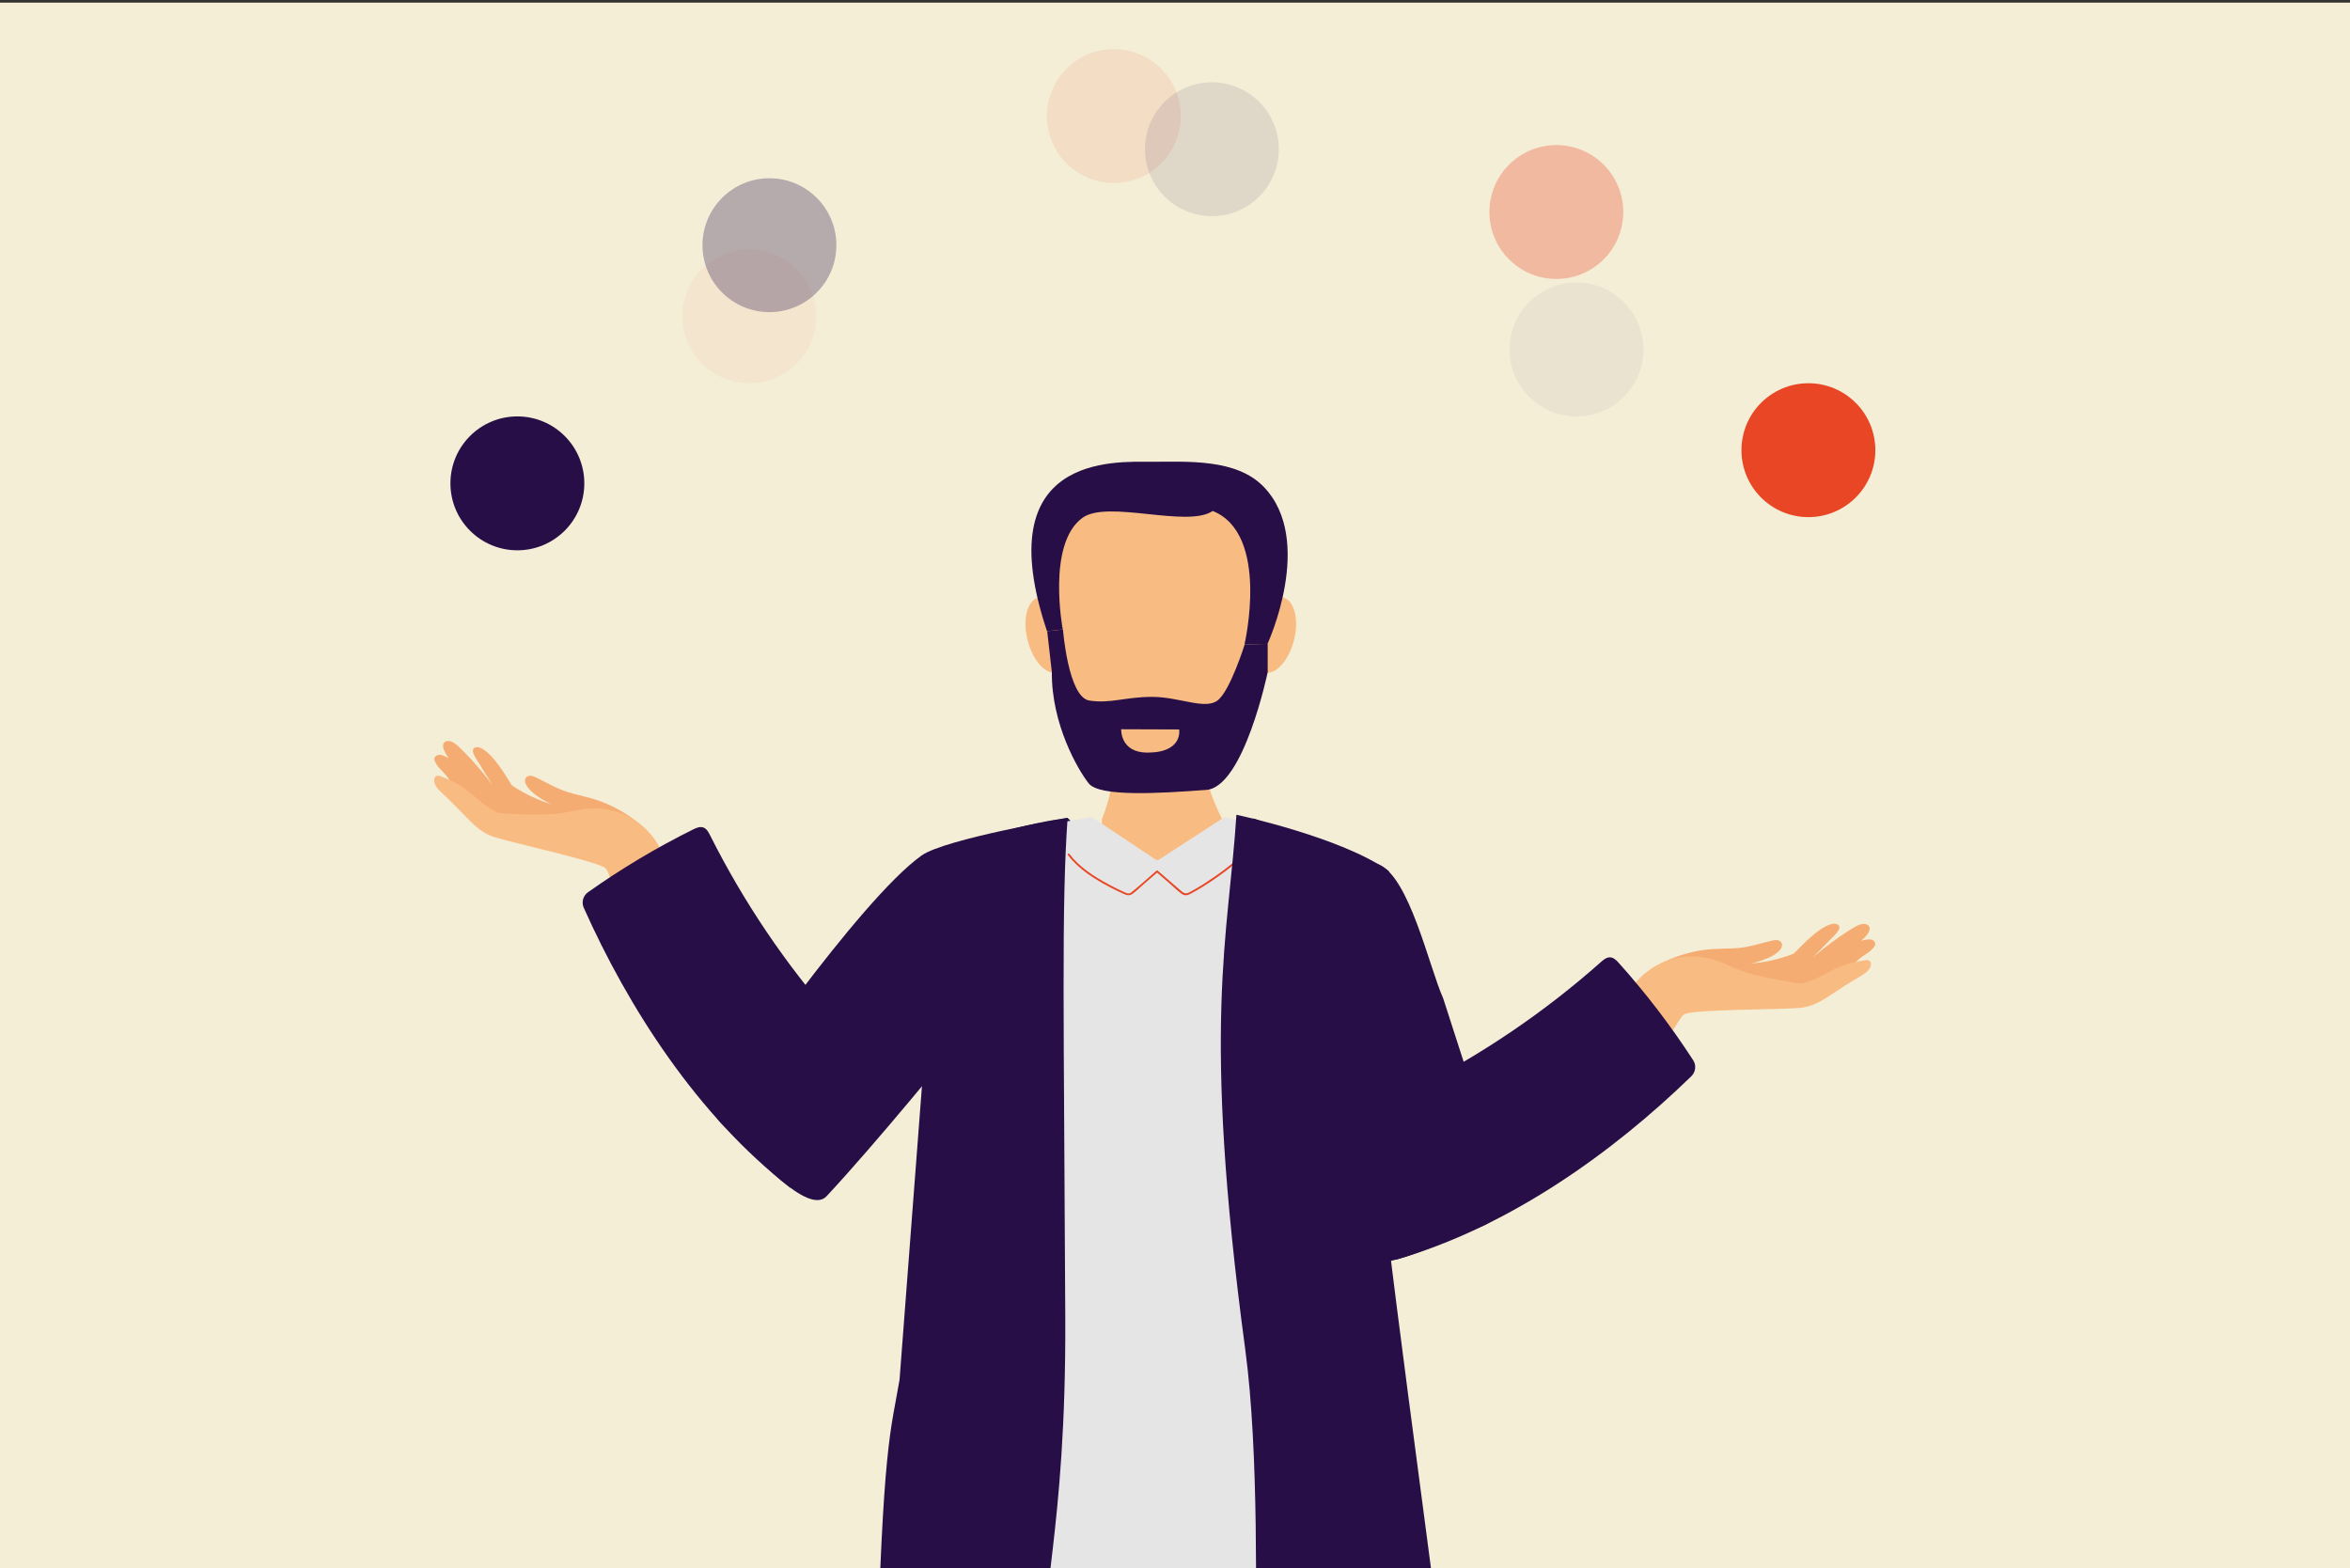<?xml version="1.0" encoding="UTF-8"?>
<svg id="Layer_1" data-name="Layer 1" xmlns="http://www.w3.org/2000/svg" xmlns:xlink="http://www.w3.org/1999/xlink" viewBox="0 0 580 387">
  <rect x="0" y="0" width="580" height="387" fill="#333333" stroke="none"/>
  <defs>
    <style>
      .cls-1, .cls-2, .cls-3, .cls-4, .cls-5, .cls-6, .cls-7, .cls-8, .cls-9, .cls-10, .cls-11, .cls-12, .cls-13, .cls-14, .cls-15 {
        stroke-width: 0px;
      }

      .cls-1, .cls-3 {
        opacity: .3;
      }

      .cls-1, .cls-5, .cls-15 {
        fill: #ef3d23;
      }

      .cls-2 {
        fill: #f8bc83;
      }

      .cls-3, .cls-6, .cls-7, .cls-9, .cls-12 {
        fill: #270e46;
      }

      .cls-4 {
        fill: #e5e5e5;
      }

      .cls-5, .cls-6 {
        opacity: .05;
      }

      .cls-7, .cls-15 {
        opacity: .1;
      }

      .cls-8 {
        fill: none;
      }

      .cls-9 {
        fill-rule: evenodd;
      }

      .cls-10 {
        fill: #f4eed7;
      }

      .cls-11 {
        fill: #30114b;
      }

      .cls-16 {
        clip-path: url(#clippath);
      }

      .cls-13 {
        fill: #f5ac72;
      }

      .cls-14 {
        fill: #e84624;
      }
    </style>
    <clipPath id="clippath">
      <rect class="cls-8" x="-54.022" y="1.079" width="688" height="387"/>
    </clipPath>
  </defs>
  <rect id="Background" class="cls-10" x="-54.022" y=".648" width="688" height="387"/>
  <g class="cls-16">
    <g>
      <path class="cls-13" d="m157.742,203.248c-2.45-2.081-5.808-4.041-9.063-5.319-3.256-1.278-6.825-1.778-9.616-2.815s-5.872-2.948-7.479-3.54c-1.606-.593-3.45.995-.215,3.918,1.359,1.228,3.088,2.205,4.733,2.996-2.871-.862-6.392-2.412-9.674-4.588-.441-.293-4.032-7.365-7.58-9.208-.81-.421-2.065-.489-2.128.517-.06.953,1.027,2.375,1.527,3.211,1.551,2.597,3.257,5.207,3.257,5.207-1.222-1.591-2.509-3.149-3.835-4.678-1.057-1.218-2.143-2.422-3.31-3.562-.808-.789-1.81-1.895-2.924-2.353-.568-.234-1.209-.268-1.68.111-.992.797-.016,2.549,1.03,3.99-.498-.275-.987-.509-1.427-.665-1.39-.494-1.946.159-2.15.645s.692,1.877,1.183,2.388c.49.511,1.636,1.756,1.636,1.756l5.934,8.096,7.81,3.245c6.748,3,26.337,11.098,31.551,8.61.645-.308,1.531-.571,2.08-.996.765-.593,1.277-1.266,1.536-2.129.039-.129.071-.262.099-.399.171-.86-.624-3.868-1.295-4.438Z"/>
      <path class="cls-2" d="m177.98,237.224c.044-.205.073-.413.083-.624.099-1.998-2.772-5.427-3.789-7.21-1.645-2.884-3.291-5.767-4.936-8.651-2.058-3.607-4.116-7.215-6.175-10.822,0,0-3.961-10.008-16.065-10.376-1.905-.058-4.21.258-6.06.695-1.837.433-4.316.705-6.198.78-2.068.082-4.139.064-6.206-.02-1.059-.043-2.118-.104-3.175-.176-.911-.063-2.059.032-2.897-.37-3.278-1.573-5.593-4.296-8.563-6.299-1.55-1.046-3.29-1.77-5.017-2.487-.404-.168-.865-.335-1.263-.156-.494.223-.633.874-.544,1.408.203,1.22,1.184,2.136,2.093,2.975,2.156,1.991,4.208,4.129,6.242,6.222,1.898,1.953,3.805,3.604,6.45,4.459,4.32,1.396,24.877,5.902,27.316,7.58.565.389.834,1.281,1.08,1.879,2.178,5.305,3.155,11.27,4.327,16.856.544,2.592,1.003,5.205,1.563,7.793.844,3.905,5.805,3.84,9.052,3.715,2.619-.1,5.234-.659,7.588-1.833,1.95-.972,4.584-2.968,5.094-5.336Z"/>
    </g>
    <g>
      <path class="cls-13" d="m410.016,237.742c2.844-1.5,6.546-2.685,10.001-3.227,3.456-.542,7.048-.256,9.998-.663s6.372-1.604,8.068-1.834c1.697-.23,3.152,1.719-.64,3.872-1.593.904-3.493,1.482-5.27,1.898,2.99-.219,6.763-.968,10.438-2.381.494-.19,5.534-6.315,9.396-7.345.882-.235,2.122-.03,1.965.966-.149.943-1.518,2.095-2.187,2.804-2.078,2.198-4.309,4.376-4.309,4.376,1.538-1.288,3.133-2.53,4.758-3.735,1.296-.96,2.617-1.9,4.004-2.76.96-.595,2.178-1.457,3.364-1.663.606-.105,1.239,0,1.616.473.795.993-.537,2.492-1.871,3.672.546-.16,1.074-.283,1.537-.34,1.464-.18,1.865.578,1.959,1.096s-1.083,1.683-1.673,2.075c-.589.392-1.978,1.36-1.978,1.36l-7.549,6.617-8.328,1.474c-7.238,1.465-28.117,5.122-32.667,1.562-.563-.441-1.371-.89-1.814-1.424-.618-.745-.972-1.513-1.037-2.411-.01-.134-.013-.271-.01-.411.02-.877,1.448-3.641,2.226-4.052Z"/>
      <path class="cls-2" d="m382.891,266.52c.001-.21.019-.419.054-.627.337-1.972,3.882-4.697,5.262-6.217,2.231-2.458,4.463-4.916,6.695-7.375,2.792-3.075,5.583-6.15,8.375-9.226,0,0,6.038-8.911,17.933-6.645,1.872.357,4.054,1.165,5.765,1.992,1.7.821,4.06,1.624,5.882,2.106,2.001.529,4.026.96,6.063,1.326,1.043.188,2.09.358,3.138.516.903.136,2.003.478,2.908.267,3.541-.825,6.392-2.981,9.726-4.292,1.74-.685,3.596-1.014,5.437-1.34.43-.076.917-.14,1.267.122.434.325.429.99.226,1.493-.462,1.147-1.619,1.828-2.688,2.45-2.537,1.476-5.003,3.118-7.443,4.72-2.277,1.495-4.496,2.693-7.264,2.954-4.52.426-25.565.366-28.31,1.476-.636.257-1.092,1.069-1.461,1.6-3.277,4.706-5.524,10.317-7.88,15.516-1.093,2.413-2.108,4.863-3.216,7.269-1.671,3.629-6.499,2.489-9.642,1.663-2.535-.666-4.967-1.779-7.01-3.435-1.693-1.372-3.831-3.891-3.816-6.314Z"/>
    </g>
    <g>
      <path class="cls-5" d="m184.93,94.58c9.125,0,16.522-7.397,16.522-16.522,0-9.125-7.397-16.522-16.522-16.522-9.125,0-16.523,7.397-16.523,16.522,0,9.125,7.398,16.522,16.523,16.522Z"/>
      <path class="cls-15" d="m274.914,45.163c9.125,0,16.522-7.397,16.522-16.522,0-9.125-7.397-16.522-16.522-16.522s-16.523,7.397-16.523,16.522c0,9.125,7.398,16.522,16.523,16.522Z"/>
      <path class="cls-1" d="m384.12,68.847c9.125,0,16.522-7.397,16.522-16.522,0-9.125-7.397-16.522-16.522-16.522-9.125,0-16.523,7.397-16.523,16.522,0,9.125,7.398,16.522,16.523,16.522Z"/>
      <path class="cls-14" d="m446.328,127.625c9.125,0,16.522-7.397,16.522-16.522,0-9.125-7.397-16.522-16.522-16.522-9.125,0-16.523,7.397-16.523,16.522,0,9.125,7.398,16.522,16.523,16.522Z"/>
    </g>
    <g>
      <path class="cls-6" d="m389.089,102.767c-9.125,0-16.522-7.397-16.522-16.522,0-9.125,7.397-16.522,16.522-16.522,9.125,0,16.523,7.397,16.523,16.522,0,9.125-7.398,16.522-16.523,16.522Z"/>
      <path class="cls-7" d="m299.106,53.35c-9.125,0-16.522-7.397-16.522-16.522,0-9.125,7.397-16.522,16.522-16.522,9.125,0,16.523,7.397,16.523,16.522,0,9.125-7.398,16.522-16.523,16.522Z"/>
      <path class="cls-3" d="m189.9,77.034c-9.125,0-16.522-7.397-16.522-16.522,0-9.125,7.397-16.522,16.522-16.522,9.125,0,16.523,7.397,16.523,16.522,0,9.125-7.398,16.522-16.523,16.522Z"/>
      <path class="cls-12" d="m127.691,135.811c-9.125,0-16.522-7.397-16.522-16.522,0-9.125,7.397-16.522,16.522-16.522,9.125,0,16.523,7.397,16.523,16.522,0,9.125-7.398,16.522-16.523,16.522Z"/>
    </g>
    <g>
      <g>
        <ellipse class="cls-2" cx="258.574" cy="156.72" rx="5.121" ry="9.518" transform="translate(-30.255 67.282) rotate(-14.014)"/>
        <ellipse class="cls-2" cx="314.408" cy="156.72" rx="9.518" ry="5.121" transform="translate(86.215 423.818) rotate(-75.986)"/>
      </g>
      <rect class="cls-2" x="271.969" y="202.139" width="29.631" height="19.987"/>
      <path class="cls-2" d="m300.076,180.96c-2.286,6.855-4.746,8.13,1.524,21.18-4.478,7.559-26.756,7.961-29.631,0,4.283-10.996,2-13.796.759-21.18-1.241-7.383,29.634-6.855,27.348,0Z"/>
      <path class="cls-2" d="m260.338,136.492c-.007-22.442,53.864-22.458,53.871-.016,0,0,3.247,33.414-14.983,51.618-7.201,7.191-18.854,7.194-26.059.008-18.241-18.194-12.828-51.61-12.828-51.61Z"/>
      <path class="cls-12" d="m312.834,158.898s11.795-25.573-.939-38.755c-6.775-7.013-18.829-6.18-27.82-6.18-8.991,0-40.329-1.949-25.664,41.805l3.892-.416s-4.033-21.15,4.879-27.571c6.23-4.489,25.884,2.591,32.126-1.679,14.219,5.721,7.84,32.96,7.84,32.96l5.687-.165Z"/>
      <path class="cls-12" d="m312.877,165.893s-5.901,28.359-15.145,29.051c-11.635.871-26.346,1.754-29.014-1.588-2.669-3.343-9.228-14.667-9.111-27.462l-1.152-10.125,3.892-.416s1.299,16.692,6.475,17.53c5.176.838,8.828-.896,15.535-.896,6.708,0,13.016,3.239,16.133.896,3.117-2.342,6.7-13.819,6.7-13.819l5.687-.165v6.995Z"/>
      <path class="cls-2" d="m291.025,180.027l-14.307-.051s-.287,5.783,6.497,5.765c8.875-.024,7.81-5.714,7.81-5.714Z"/>
    </g>
    <path class="cls-12" d="m368.215,283.639l-12.033-37.278c-3.391-7.464-8.342-30.132-15.999-33.062l-30.785-11.305-23.302,22.244-22.598-22.384s-30.302,5.188-36.04,9.276c-15.547,11.08-48.647,59.424-48.647,59.424-3.992,4.766-2.198,5.358,2.342,9.606,4.914,4.598,18.261,19.976,22.855,15.058,12.186-13.047,30.819-35.904,35.909-42.188.526-.649-5.146-9.61-4.987-8.79,2.048,10.607,3.802,20.561,4.729,28.235,1.775,14.699,3.951,38.503,7.699,39.954,5.951,1.448,11.988,2.853,18.151,2.759,5.987-.091,11.896-.958,17.902-.81,11.255.278,23.67,3.911,34.189-1.789,2.454-2.574,3.893-28.036,4.552-37.724.429-6.302,1.921-14.896,3.753-23.676.002-.009.01-.012.012-.02.145-.583.962-.639,1.168-.063.255.711.564,1.596.922,2.616,3.322,9.478,10.885,30.944,18.97,39.788,4.195,4.589,9.141,8.583,14.916,6.282,6.252-2.491,8.931-10.35,6.322-16.155Z"/>
    <polygon class="cls-8" points="286.095 127.274 286.095 127.274 286.096 127.274 286.095 127.274"/>
    <path class="cls-11" d="m311.661,285.925s.007-.011.011-.015c-8.005,4.337-17.452,1.573-26.017,1.361-4.57-.113-9.067.547-13.623.616-4.69.071-9.284-.998-13.813-2.1.001,0,.003.002.004.002-6.91,6.764-10.925,19.724-13.494,31.379,14.574,4.84,30.158,7.467,46.357,7.467,10.91,0,21.538-1.199,31.77-3.453-1.799-13.697-4.933-30.194-11.197-35.257Z"/>
    <path class="cls-4" d="m313.977,204.541l-11.729-2.898-16.186,10.491c-.263.17-.606.168-.867-.005l-15.744-10.486-14.543,2.533-8.146,184.202s24.559-1.709,39.735-.25c25.108,2.414,38.933-2.516,38.933-2.516l-11.453-181.071Z"/>
    <path class="cls-14" d="m285.695,215.257c-1.123.971-2.246,1.942-3.369,2.913-.937.81-1.839,1.732-2.851,2.445-.878.619-1.616.231-2.499-.175-.973-.447-1.935-.916-2.885-1.411-3.892-2.026-7.866-4.494-10.548-8.043-.178-.235.22-.464.396-.231,2.489,3.294,6.157,5.618,9.749,7.543.86.461,1.732.9,2.612,1.321.432.206.864.414,1.302.605.351.154.733.364,1.137.264.313-.077.552-.31.793-.507,1.991-1.624,3.896-3.369,5.839-5.05.222-.192.548.131.324.324h0Z"/>
    <path class="cls-14" d="m285.788,214.933c1.871,1.619,3.74,3.241,5.615,4.856.622.535,1.135.911,1.959.524.421-.198.827-.439,1.233-.666.903-.506,1.789-1.042,2.662-1.598,3.576-2.277,6.99-4.86,10.093-7.752.216-.201.541.122.324.324-3.375,3.145-7.117,5.95-11.047,8.362-.926.568-1.866,1.121-2.831,1.62-.775.401-1.421.51-2.158-.023-1.068-.773-2.032-1.741-3.029-2.604-1.048-.906-2.096-1.813-3.144-2.719-.224-.193.102-.516.324-.324h0Z"/>
    <path class="cls-12" d="m342.778,214.983c-11.622-8.368-37.619-13.903-37.619-13.903-1.949,30.334-8.673,51.234,2.18,131.963,3.458,25.72,2.527,63.16,2.625,78.716.005.784.581,1.44,1.357,1.551,5.522.786,26.834,3.445,43.057.28,1.116-.218,1.896-1.227,1.796-2.359-1.134-12.867-16.788-123.915-15.569-127.787l2.173-68.46Z"/>
    <path class="cls-12" d="m222.019,340.488c-2.149,12.743-4.131,15.516-5.681,74.785,0,0,41.728,3.944,41.429.4-1.762-20.834,5.39-36.831,5.154-90.336-.326-73.801-.972-101.97.578-123.483,0,0-22.439,2.806-31.734,10.902l-9.746,127.732Z"/>
    <path class="cls-12" d="m344.773,222.728c10.336,16.051,23.171,73.218,23.171,73.218,1.942,5.906.056,5.791-5.734,8.054-6.268,2.45-24.362,11.789-26.807,5.52-6.486-16.633-15.324-44.766-17.725-52.49"/>
    <path class="cls-9" d="m343.742,270.368c1.983-.051,3.837-.939,5.608-1.834,16.513-8.343,31.942-18.83,45.777-31.113.648-.576,1.389-1.191,2.255-1.154.882.038,1.573.74,2.162,1.397,6.729,7.504,12.869,15.536,18.347,23.997.807,1.247.618,2.902-.446,3.938-19.235,18.71-44.997,37.271-72.997,45.299"/>
    <path class="cls-9" d="m215.831,256.523c-1.719-.014-3.485-.083-5.064-.761-1.823-.782-3.216-2.294-4.529-3.781-12.247-13.867-22.693-29.323-30.994-45.858-.389-.775-.849-1.621-1.667-1.907-.833-.291-1.735.104-2.526.496-9.03,4.477-17.709,9.663-25.932,15.493-1.212.859-1.65,2.467-1.044,3.823,10.935,24.505,27.987,51.289,51.021,69.119"/>
  </g>
</svg>
